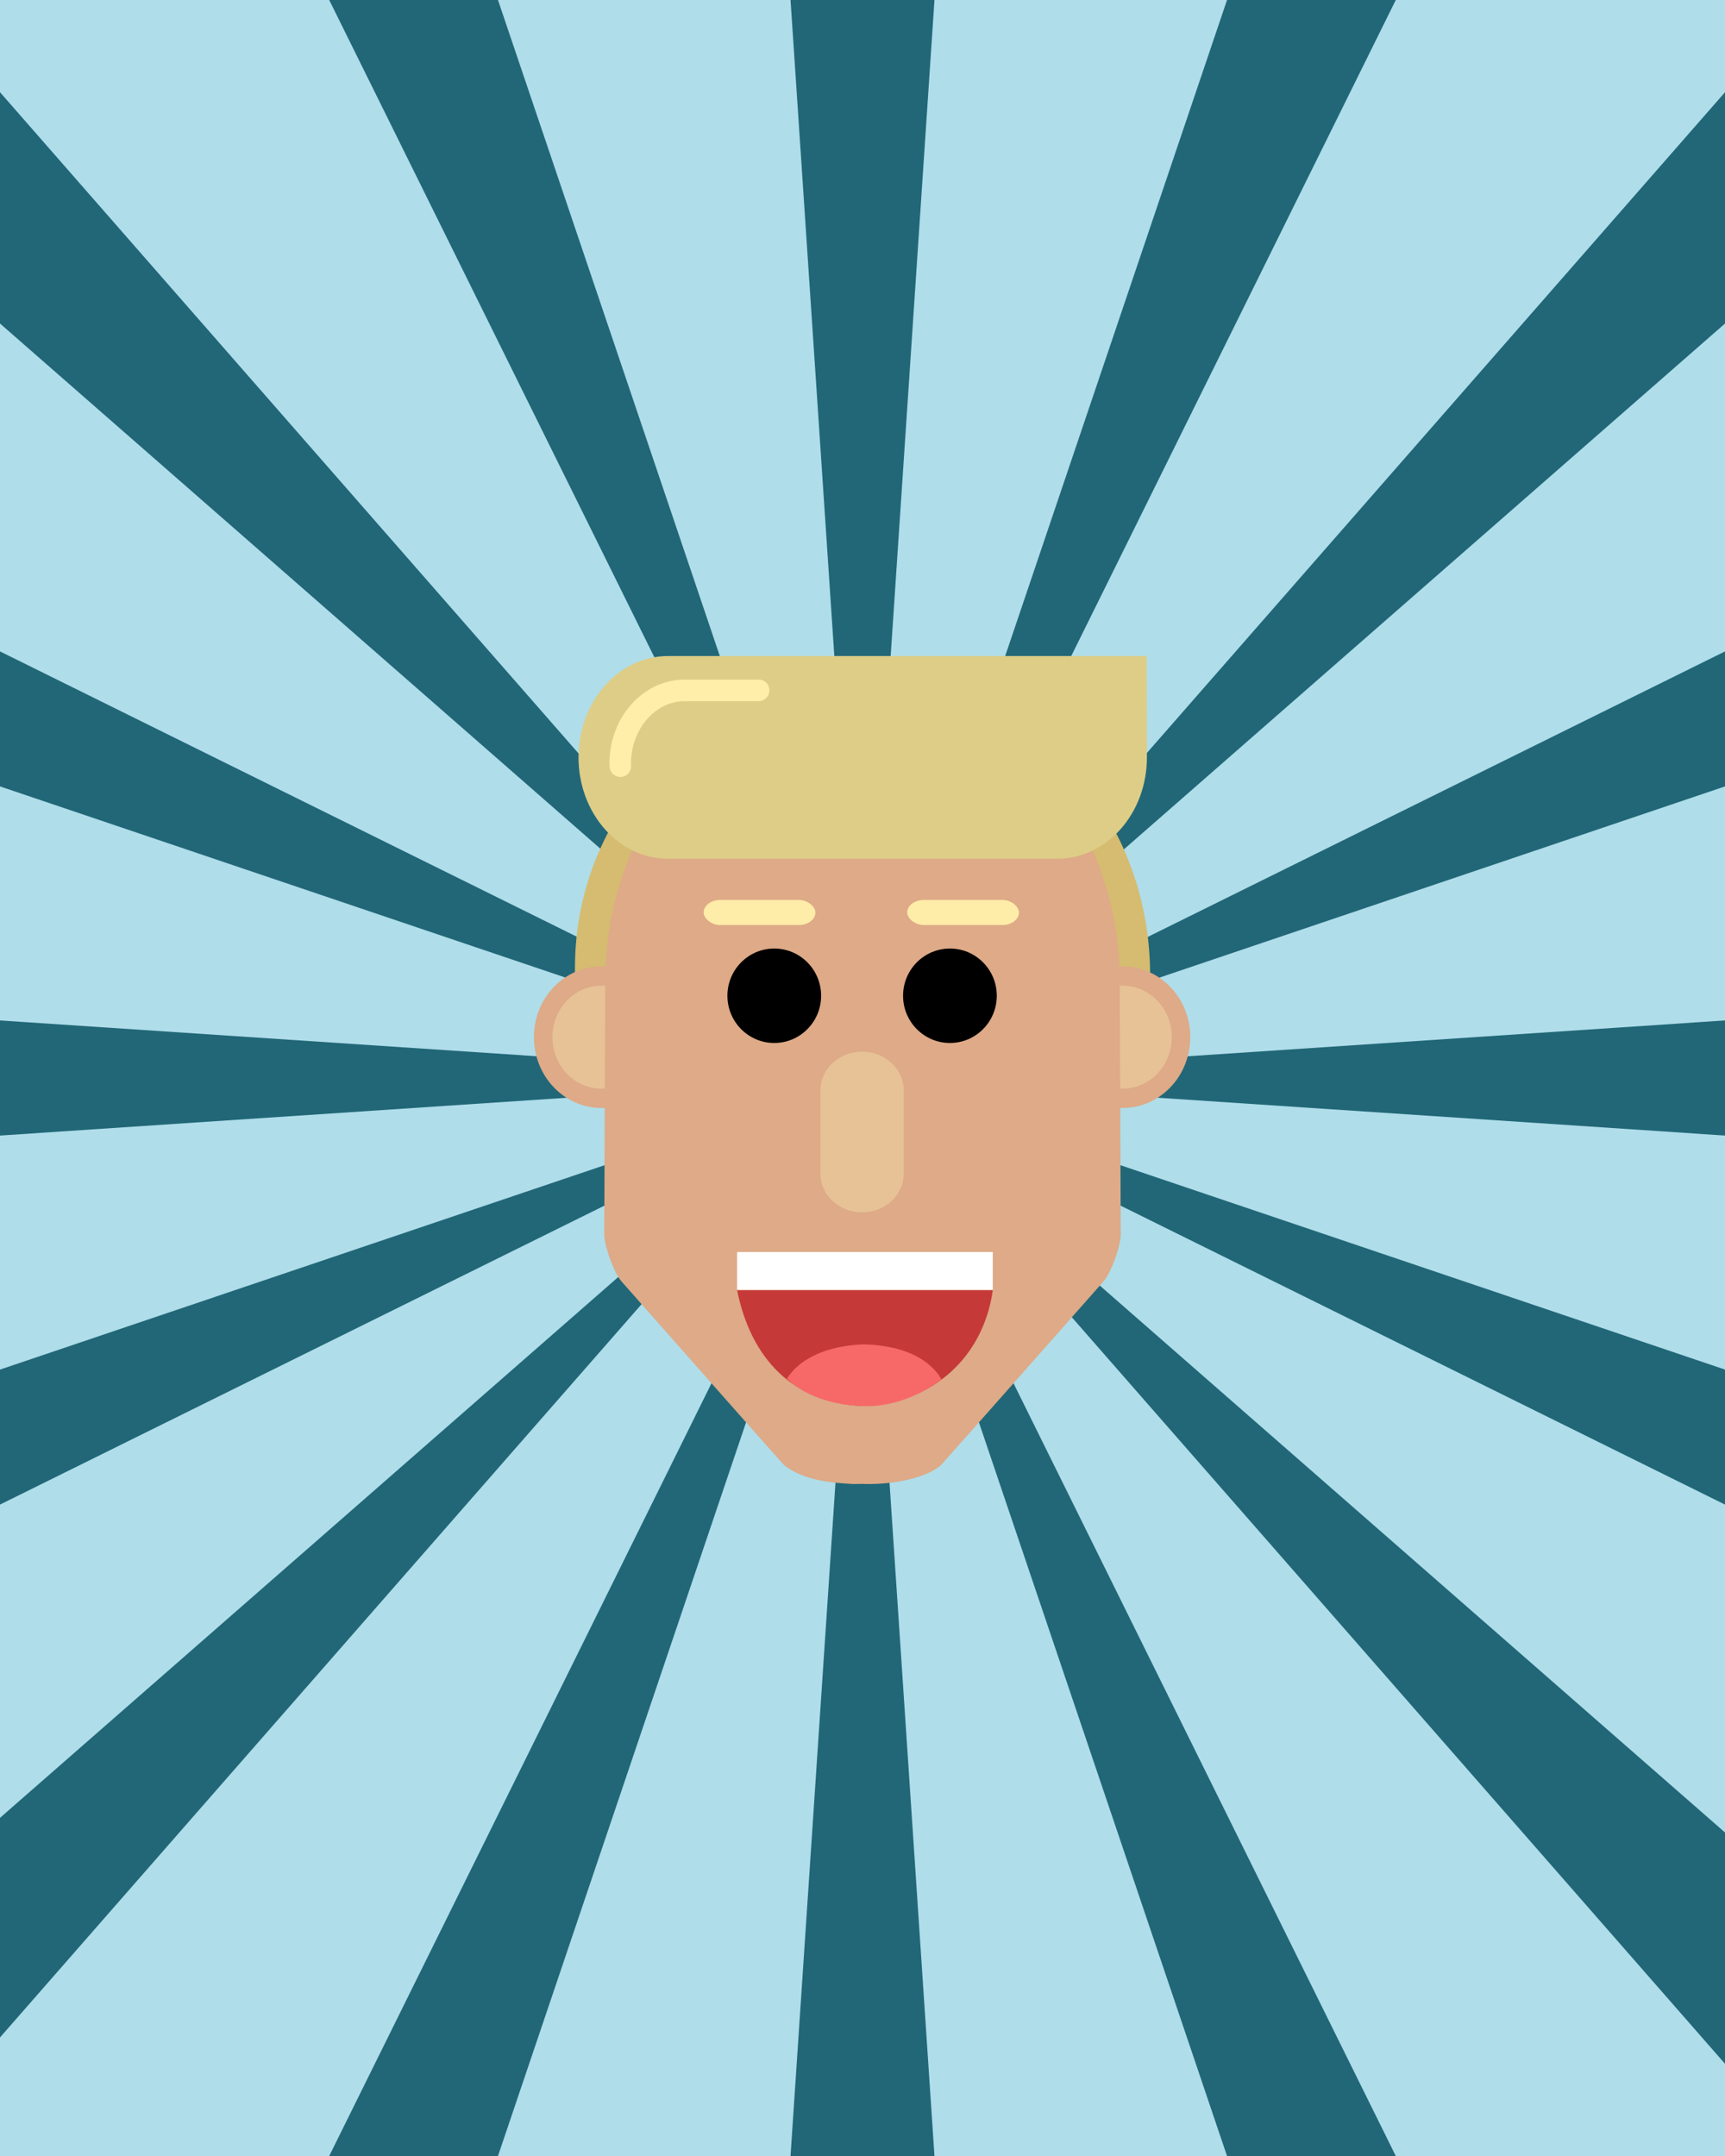 <?xml version="1.0" encoding="UTF-8" standalone="no"?>
<svg
   xmlns:dc="http://purl.org/dc/elements/1.1/"
   xmlns:cc="http://creativecommons.org/ns#"
   xmlns:rdf="http://www.w3.org/1999/02/22-rdf-syntax-ns#"
   xmlns:svg="http://www.w3.org/2000/svg"
   xmlns="http://www.w3.org/2000/svg"
   xmlns:sodipodi="http://sodipodi.sourceforge.net/DTD/sodipodi-0.dtd"
   xmlns:inkscape="http://www.inkscape.org/namespaces/inkscape"
   version="1.1"
   x="0"
   y="0"
   width="400"
   height="500"
   viewBox="0, 0, 400, 500"
   id="svg7782"
   sodipodi:docname="logan-cartoon.svg"
   inkscape:version="1.0.1 (c497b03c, 2020-09-10)">
  <defs
     id="defs7786" />
  <sodipodi:namedview
     pagecolor="#ffffff"
     bordercolor="#666666"
     borderopacity="1"
     objecttolerance="10"
     gridtolerance="10"
     guidetolerance="10"
     inkscape:pageopacity="0"
     inkscape:pageshadow="2"
     inkscape:window-width="1162"
     inkscape:window-height="809"
     id="namedview7784"
     showgrid="false"
     inkscape:zoom="1.2058428"
     inkscape:cx="179.37585"
     inkscape:cy="220.87688"
     inkscape:window-x="46"
     inkscape:window-y="529"
     inkscape:window-maximized="0"
     inkscape:current-layer="svg7782"
     inkscape:document-rotation="0" />
  <g
     id="g1760"
     sodipodi:insensitive="true">
    <path
       d="M 2.2794151e-7,500 H 400 V -3.5775092e-6 H 2.2794151e-7 Z"
       fill="#7facff"
       id="path1243"
       style="fill:#afdde9;fill-opacity:1" />
    <g
       id="g13762"
       transform="translate(-563.294,-169.812)"
       style="fill:#216778">
      <g
         id="g3020"
         style="fill:#216778;fill-opacity:1"
         transform="matrix(1,0,0,-1,-37.306,569.737)">
        <path
           d="m 783.912,-100.075 16.688,250 16.688,-250 z"
           fill="#377dff"
           id="path1245"
           style="fill:#216778;fill-opacity:1" />
        <path
           d="m 783.912,399.925 16.688,-250 16.688,250 z"
           fill="#377dff"
           id="path1247"
           style="fill:#216778;fill-opacity:1" />
        <path
           id="path1249"
           d="m 1000.6,-78.686 -200,228.611 200,-174.971 z"
           style="fill:#216778;fill-opacity:1" />
        <path
           id="path1251"
           d="m 600.6,-72.581 v 50.928 L 790.483,144.464 Z"
           style="fill:#216778;fill-opacity:1" />
        <path
           id="path1253"
           d="m 800.6,149.925 -200,174.971 v 53.641 z"
           style="fill:#216778;fill-opacity:1" />
        <path
           id="path1255"
           d="m 800.6,149.925 200,228.611 v -53.641 z"
           style="fill:#216778;fill-opacity:1" />
        <path
           id="path1257"
           d="m 1000.6,136.575 -200,13.35 200,13.35 z"
           style="fill:#216778;fill-opacity:1" />
        <path
           id="path1259"
           d="m 600.6,136.575 v 26.699 l 200,-13.35 z"
           style="fill:#216778;fill-opacity:1" />
        <path
           id="path1261"
           d="m 885.127,-100.075 -84.527,250 123.66,-250 z"
           style="fill:#216778;fill-opacity:1" />
        <path
           id="path1263"
           d="m 800.6,149.925 200,98.928 v -31.305 z"
           style="fill:#216778;fill-opacity:1" />
        <path
           id="path1265"
           d="m 800.6,149.925 -200,67.623 v 31.305 z"
           style="fill:#216778;fill-opacity:1" />
        <path
           id="path1267"
           d="m 600.6,50.997 v 31.305 l 200,67.623 z"
           style="fill:#216778;fill-opacity:1" />
        <path
           id="path1269"
           d="m 1000.6,50.997 -200,98.928 200,-67.623 z"
           style="fill:#216778;fill-opacity:1" />
        <path
           id="path1271"
           d="m 800.6,149.925 84.527,250 h 39.133 z"
           style="fill:#216778;fill-opacity:1" />
        <path
           id="path1273"
           d="m 800.6,149.925 -123.66,250 h 39.133 z"
           style="fill:#216778;fill-opacity:1" />
        <path
           id="path1275"
           d="m 676.94,-100.075 123.66,250 -84.527,-250 z"
           style="fill:#216778;fill-opacity:1" />
      </g>
    </g>
  </g>
  <path
     d="m 200,157.205 c 37.733,0.507 65.741,29.978 66.676,67.221 l -10e-4,5.858 h 10e-4 v 19.052 H 133.324 v -19.052 0 -5.858 c 10e-4,-37.125 29.852,-67.221 66.676,-67.221 z"
     fill="#d5bc70"
     id="path7743" />
  <path
     d="m 260.319,256.955 c -8.66,0 -15.681,-7.352 -15.681,-16.422 0,-9.069 7.021,-16.422 15.681,-16.422 8.661,0 15.681,7.353 15.681,16.422 0,9.07 -7.02,16.422 -15.681,16.422 z"
     fill="#ffdcb3"
     id="path7745"
     style="fill:#deaa87" />
  <path
     d="m 260.319,252.476 c -6.298,0 -11.404,-5.347 -11.404,-11.943 0,-6.596 5.106,-11.943 11.404,-11.943 6.299,0 11.404,5.347 11.404,11.943 0,6.596 -5.105,11.943 -11.404,11.943 z"
     fill="#e7c297"
     id="path7747" />
  <path
     d="m 139.491,256.955 c -8.66,0 -15.681,-7.352 -15.681,-16.422 0,-9.069 7.021,-16.422 15.681,-16.422 8.661,0 15.681,7.353 15.681,16.422 0,9.07 -7.02,16.422 -15.681,16.422 z"
     fill="#ffdcb3"
     id="path7750"
     style="fill:#deaa87" />
  <path
     d="m 139.491,252.476 c -6.298,0 -11.404,-5.347 -11.404,-11.943 0,-6.596 5.106,-11.943 11.404,-11.943 6.299,0 11.405,5.347 11.405,11.943 0,6.596 -5.106,11.943 -11.405,11.943 z"
     fill="#e7c297"
     id="path7752" />
  <path
     d="m 197.893,344.16 c -5.53,-0.276 -11.465,-0.885 -16.03,-4.317 -4.128,-4.587 -37.807,-42.735 -37.807,-42.736 -1.715,-1.958 -4.21,-8.791 -3.935,-11.443 l 0.23,-59.835 c 0.783,-33.975 23.784,-64.857 59.649,-65.519 35.865,0.662 58.866,31.544 59.649,65.519 l 0.23,59.835 c 0.275,2.652 -2.22,9.485 -3.935,11.444 0,0 -33.678,38.148 -37.807,42.735 -4.185,3.506 -12.914,4.528 -18.137,4.289 z"
     fill="#ffdcb3"
     id="path7755"
     style="fill:#deaa87" />
  <g
     id="g7761">
    <path
       d="m 179.538,241.879 c -6,0 -10.864,-4.903 -10.864,-10.951 0,-6.048 4.864,-10.951 10.864,-10.951 6.001,0 10.865,4.903 10.865,10.951 0,6.048 -4.864,10.951 -10.865,10.951 z"
       fill="#000000"
       id="path7757" />
    <path
       d="m 220.272,241.879 c -6,0 -10.865,-4.903 -10.865,-10.951 0,-6.048 4.865,-10.951 10.865,-10.951 6,0 10.865,4.903 10.865,10.951 0,6.048 -4.865,10.951 -10.865,10.951 z"
       fill="#000000"
       id="path7759" />
  </g>
  <path
     d="m 199.905,243.894 v 0 c 5.325,0 9.643,4.002 9.643,8.938 v 19.387 c 0,4.936 -4.318,8.938 -9.643,8.938 v 0 c -5.325,0 -9.642,-4.002 -9.642,-8.938 v -19.387 c 0,-4.936 4.317,-8.938 9.642,-8.938 z"
     fill="#e7c297"
     id="path7763" />
  <g
     id="g7779">
    <path
       d="m 230.21,299.228 c -2.205,15.602 -13.995,26.08 -29.642,26.871 -16.761,-0.508 -26.496,-11.198 -29.641,-26.871 z"
       fill="#c53939"
       id="path7773" />
    <path
       d="m 170.927,290.355 h 59.283 v 8.766 h -59.283 z"
       fill="#ffffff"
       id="path7775" />
    <path
       d="m 200.311,311.778 c 5.957,0.155 12.697,1.58 16.777,6.352 0.544,0.636 0.784,1.076 1.247,1.773 -5.079,3.797 -11.331,6.191 -17.105,6.191 -6.549,0 -13.851,-1.667 -18.761,-6.366 3.78,-5.821 11.356,-7.741 17.842,-7.95 z"
       fill="#f76969"
       id="path7777" />
  </g>
  <rect
     style="opacity:0.977;fill:#ffeeaa;stroke:none;stroke-linecap:round;stroke-linejoin:round"
     id="rect2629"
     width="25.915"
     height="5.805"
     x="163.164"
     y="208.714"
     ry="3.8"
     rx="3.8" />
  <rect
     style="opacity:0.977;fill:#ffeeaa;stroke:none;stroke-linecap:round;stroke-linejoin:round"
     id="rect2649"
     width="25.915"
     height="5.805"
     x="210.369"
     y="208.714"
     ry="3.8"
     rx="3.8" />
  <path
     d="m 154.915,152.143 h 90.273 c 6.376,0 20.709,0 20.709,0 0,0 0.054,17.74 0.054,23.503 v 0 c 0,12.98 -9.296,23.503 -20.763,23.503 h -90.273 c -11.467,0 -20.763,-10.523 -20.763,-23.503 v 0 c 0,-12.98 9.296,-23.503 20.763,-23.503 z"
     fill="#674722"
     id="path1312"
     style="fill:#decd87" />
  <path
     d="m 143.849,177.681 -0.027,-0.614 c 0,-9.369 6.71,-16.964 14.987,-16.964 h 17.111"
     fill-opacity="0"
     stroke="#a87d4a"
     stroke-width="5"
     stroke-linecap="round"
     stroke-linejoin="round"
     id="path1314"
     style="fill:#ffeeaa;stroke:#ffeeaa" />
</svg>
